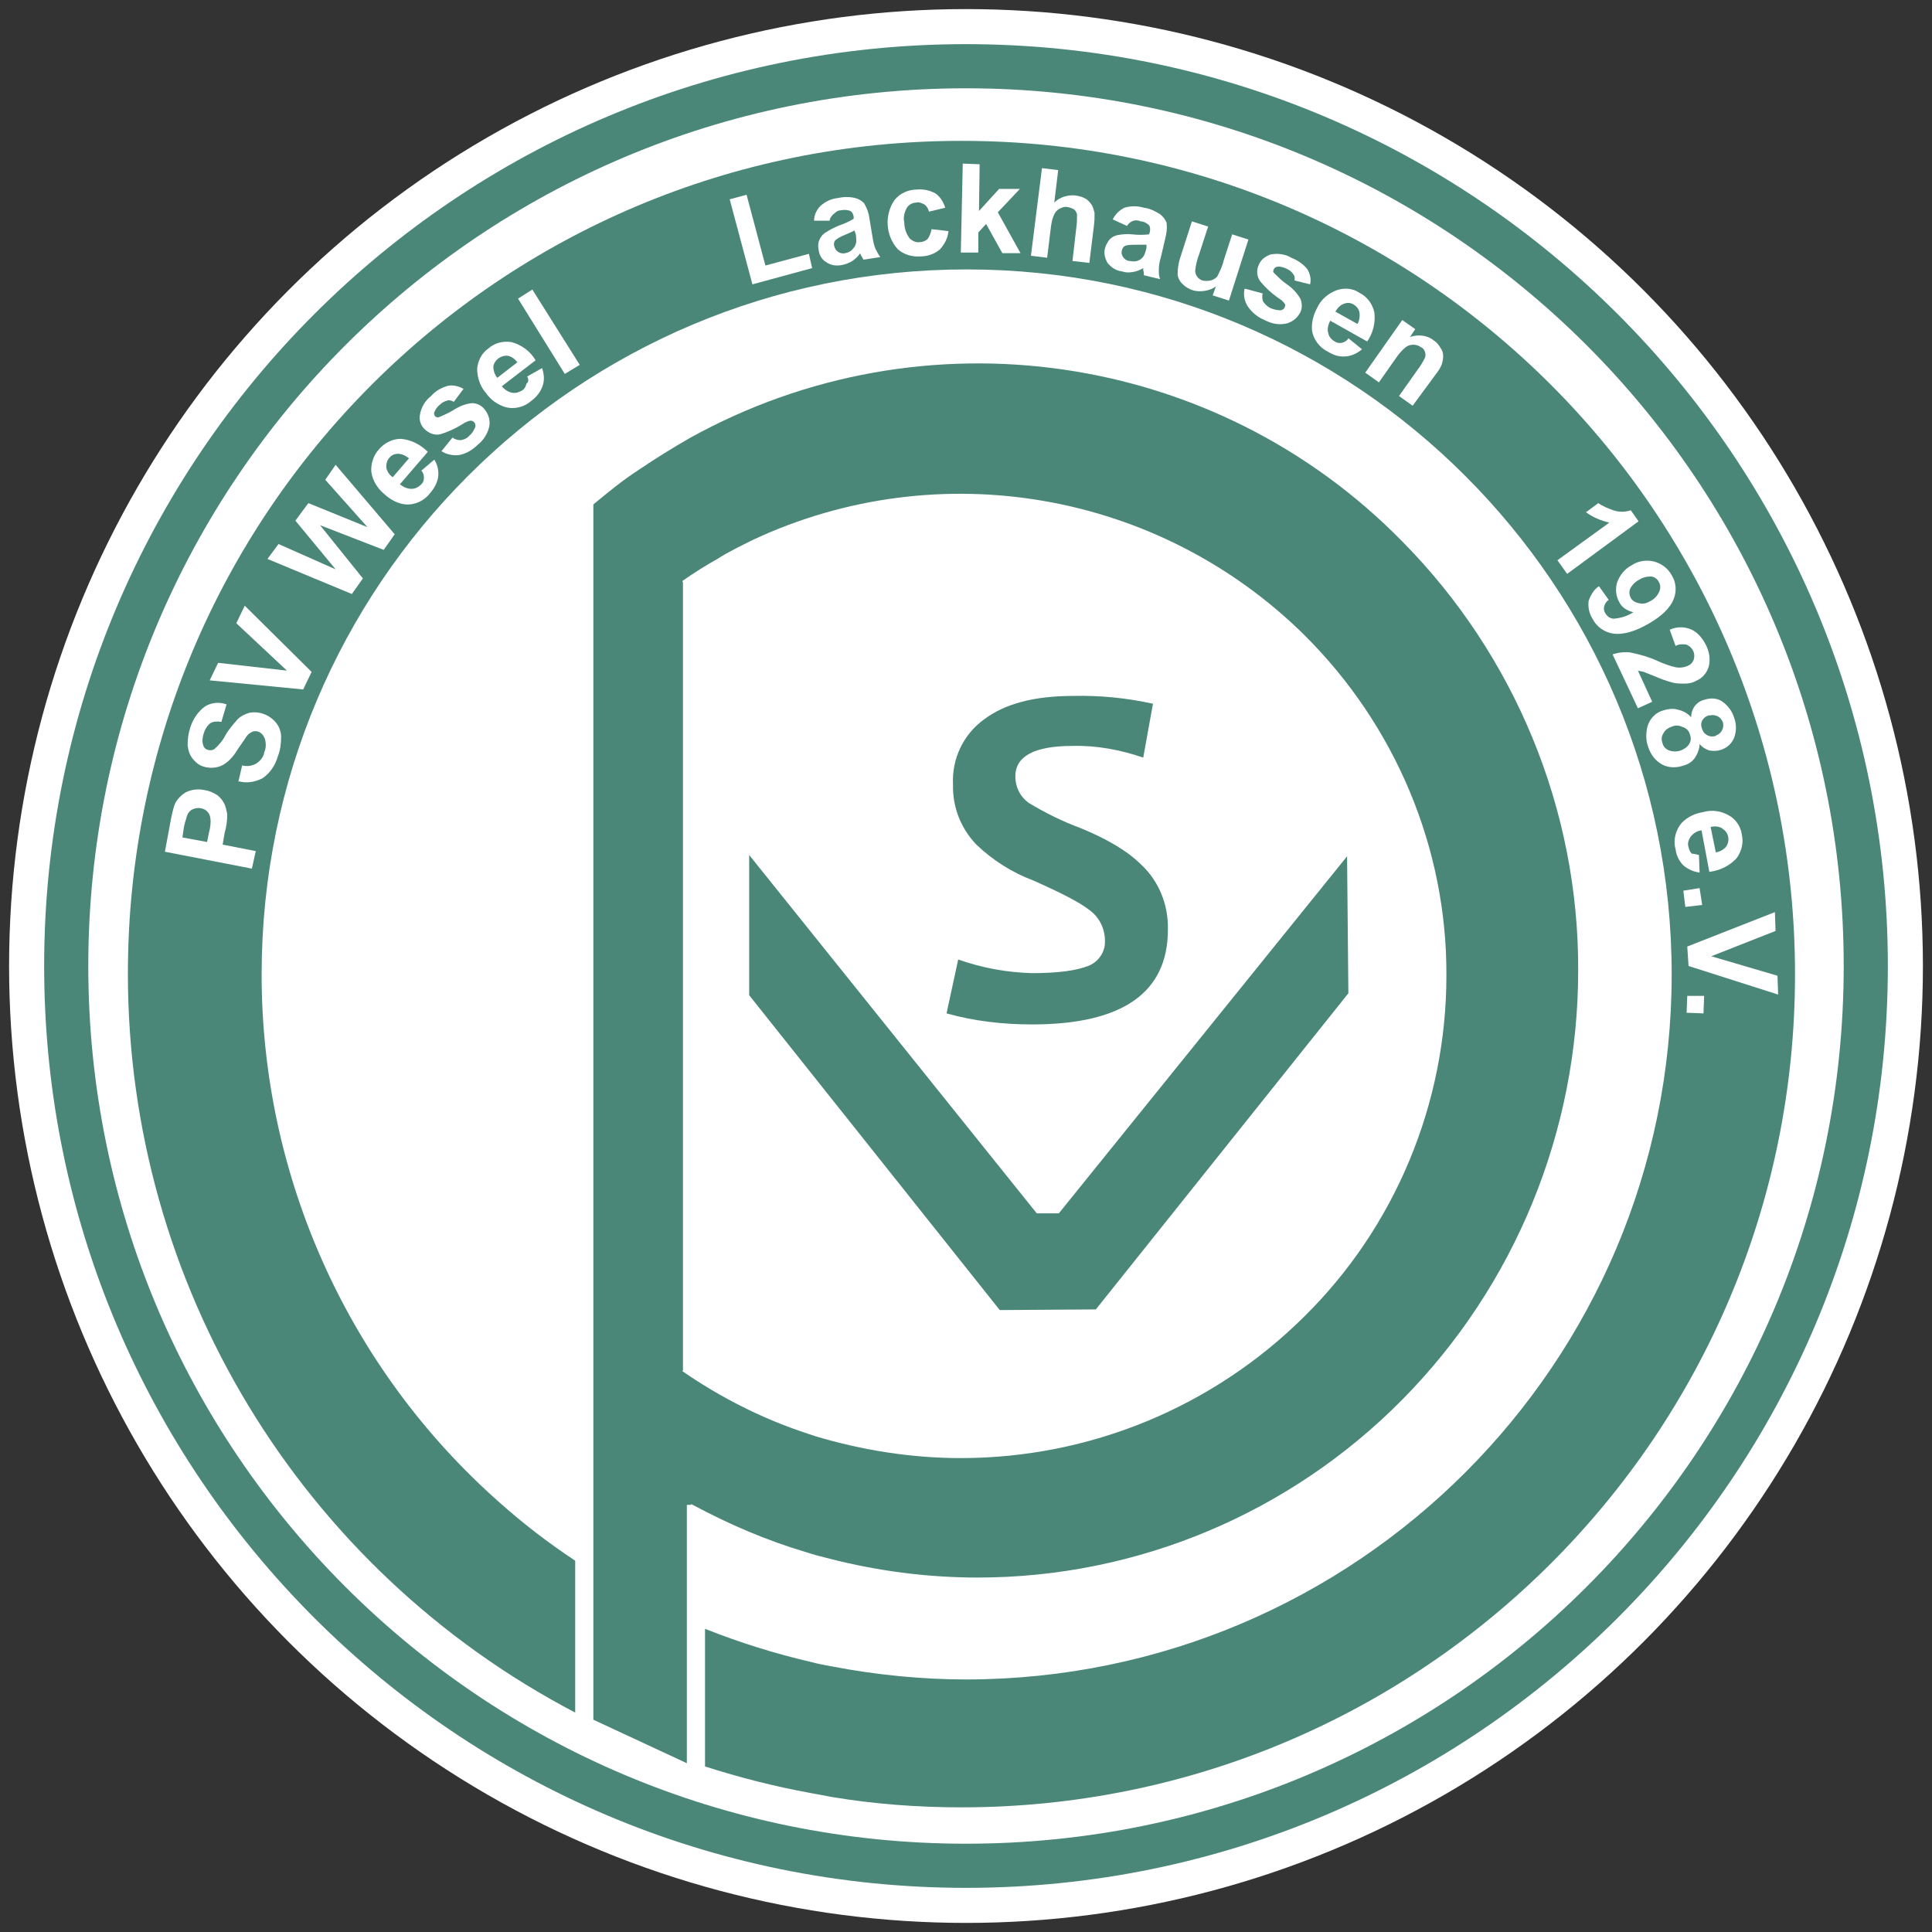 <?xml version="1.0" encoding="utf-8"?>
<!-- Generator: Adobe Illustrator 27.3.1, SVG Export Plug-In . SVG Version: 6.00 Build 0)  -->
<svg version="1.1" id="Ebene_1" xmlns="http://www.w3.org/2000/svg" xmlns:xlink="http://www.w3.org/1999/xlink" x="0px" y="0px"
	 viewBox="0 0 297.6 297.6" style="enable-background:new 0 0 297.6 297.6;" xml:space="preserve">
<rect x="0" y="0" width="297.6" height="297.6" fill="#333333" stroke="none"/>
<style type="text/css">
	.st0{fill:#FFFFFF;}
	.st1{fill-rule:evenodd;clip-rule:evenodd;fill:#4A8779;}
	.st2{fill:#4A8779;}
</style>
<circle class="st0" cx="148.8" cy="148.8" r="147.4"/>
<path class="st1" d="M290.8,148.8c0,78.4-63.6,142-142,142s-142-63.6-142-142c0-78.4,63.6-142,142-142h0
	C227.2,6.8,290.8,70.4,290.8,148.8z M284,148.8c0,74.7-60.5,135.2-135.2,135.2c-74.7,0-135.2-60.5-135.2-135.2S74.1,13.6,148.8,13.6
	c0,0,0,0,0,0C223.5,13.6,284,74.1,284,148.8L284,148.8z"/>
<path class="st1" d="M91.4,77.7v187.2l14.4,6.7v-39.8h0.6l0.1-0.1l0.2,0.1l0,0c5.6,3,11.4,5.5,17.5,7.3c1.2,0.4,2.4,0.7,3.6,1
	c7.4,1.9,15.1,2.9,22.8,2.9l0,0c24.6,0,48.1-9.9,65.4-27.4c17.4-17.6,27.1-41.4,27.1-66.1l0,0c0.1-24.7-9.7-48.5-27.1-66.1
	C187.2,54,142.2,47.5,106.2,67.5c-2.6,1.5-5.2,3.1-7.7,4.8C96,73.9,93.7,75.8,91.4,77.7L91.4,77.7z M116.1,83.1
	c28.6-13.3,62.4-7.4,84.8,14.7c14,13.9,22,32.8,21.9,52.5l0,0c0,19.7-7.9,38.7-21.9,52.5c-14.1,14-33.1,21.8-52.9,21.8l0,0
	c-7.6,0-15.2-1.2-22.5-3.4c-1.2-0.4-2.4-0.8-3.5-1.2c-6-2.2-11.7-5.2-16.9-8.8l0.1-0.1l0,0V89.7l0,0l-0.1-0.2l0,0
	c1.7-1.2,3.6-2.4,5.4-3.4C112.2,85,114.1,84.1,116.1,83.1L116.1,83.1z"/>
<path class="st2" d="M179.9,143.2c0,9.7-7,14.6-20.9,14.6c-4.5,0-8.9-0.5-13.2-1.7l1.8-8.3c3.7,1.3,7.5,2,11.4,2.1
	c4,0,6.8-0.4,8.6-1.1c1.6-0.6,2.7-2.2,2.6-3.9c0-1.9-0.9-3.7-2.5-4.8c-1.4-1.1-4.3-2.6-8.6-4.5c-3.2-1.2-6.2-3.1-8.7-5.5
	c-2.4-2.5-3.7-5.8-3.6-9.3c-0.2-3.9,1.6-7.7,4.8-10c3.2-2.4,7.7-3.6,13.7-3.6c4.1-0.1,8.2,0.3,12.3,1.2l-1.5,8.3
	c-3.5-1.2-7.2-1.9-10.9-1.8c-5.9,0-8.8,1.6-8.8,4.7c0,1.6,0.7,3.1,2.1,4.1c2.5,1.5,5.1,2.8,7.8,3.8c4.2,1.7,7.4,3.6,9.5,5.7
	C178.5,135.7,180,139.4,179.9,143.2L179.9,143.2z"/>
<polygon class="st1" points="115.4,131.7 115.4,153.3 154,201.8 168.8,201.7 207.7,153 207.5,131.9 163.1,186.9 159.7,186.9 
	115.4,131.7 "/>
<path class="st1" d="M40.3,150.1c0-60,48.6-108.6,108.6-108.6l0,0c60,0,108.6,48.6,108.6,108.6l0,0c0,59.9-48.6,108.5-108.6,108.6
	l0,0c-6.9,0-13.9-0.7-20.7-2c-1.1-0.2-2.2-0.4-3.3-0.7c-5.6-1.3-11-3-16.3-5.1v21.2c5.3,1.7,10.8,3.1,16.3,4.1
	c1.1,0.2,2.2,0.4,3.2,0.6c6.6,1.1,13.3,1.6,20,1.6l0,0c70.9,0,128.4-57.4,128.4-128.3l0,0c0-70.9-57.4-128.4-128.3-128.4
	c0,0,0,0,0,0l0,0C77.1,21.6,19.7,79.1,19.7,150c0,47.8,26.5,91.6,68.9,113.8v-23.4c-4.1-2.7-8-5.7-11.7-9
	C53.6,210.8,40.3,181.2,40.3,150.1L40.3,150.1z"/>
<path class="st0" d="M38.8,133.8l-13.4-2.6l0.8-4.3c0.2-1.1,0.4-2.2,0.8-3.2c0.4-0.7,1-1.3,1.7-1.7c0.9-0.4,1.8-0.5,2.8-0.3
	c0.7,0.1,1.4,0.4,2,0.8c0.5,0.4,0.8,0.8,1.1,1.4c0.2,0.5,0.3,1,0.4,1.5c0,1-0.1,1.9-0.4,2.9l-0.3,1.8l5.1,1L38.8,133.8L38.8,133.8z
	 M28.1,129l3.8,0.7l0.3-1.5c0.2-0.7,0.3-1.5,0.2-2.2c-0.1-0.8-0.7-1.4-1.5-1.5c-0.4-0.1-0.9,0-1.3,0.2c-0.4,0.2-0.7,0.6-0.8,1
	c-0.2,0.6-0.4,1.3-0.5,1.9L28.1,129L28.1,129z"/>
<path class="st0" d="M36.7,120.5l0.6-2.6c0.7,0.2,1.5,0.1,2.2-0.3c0.6-0.4,1.1-1,1.2-1.7c0.3-0.7,0.3-1.4,0.1-2.1
	c-0.2-0.5-0.5-0.9-1-1.1c-0.3-0.1-0.6-0.1-0.9,0c-0.4,0.2-0.7,0.4-0.9,0.7c-0.2,0.3-0.6,0.9-1.3,1.9c-0.6,1-1.3,1.9-2.3,2.5
	c-0.9,0.5-2,0.6-3,0.3c-0.7-0.2-1.2-0.6-1.7-1.2c-0.5-0.6-0.7-1.3-0.8-2.1c0-0.9,0.1-1.8,0.4-2.7c0.4-1.3,1.2-2.5,2.3-3.3
	c1-0.6,2.2-0.7,3.3-0.3l-0.8,2.7c-0.6-0.1-1.2-0.1-1.7,0.2c-0.5,0.4-0.8,0.9-1,1.5c-0.2,0.6-0.3,1.3-0.1,1.9
	c0.1,0.3,0.3,0.6,0.7,0.7c0.3,0.1,0.7,0.1,1-0.1c0.7-0.6,1.3-1.3,1.7-2.1c0.5-0.9,1.2-1.7,1.9-2.5c0.5-0.5,1.1-0.8,1.8-1
	c1.5-0.3,3.1,0.3,4.1,1.5c0.5,0.6,0.8,1.4,0.8,2.2c0,1-0.1,2-0.5,3c-0.4,1.4-1.2,2.6-2.4,3.4c-1.2,0.6-2.5,0.8-3.8,0.4H36.7z"/>
<polygon class="st0" points="46.7,106.2 32.3,104.8 33.6,102.1 44.2,103.3 36.4,96 37.7,93.3 48,103.5 46.7,106.2 "/>
<polygon class="st0" points="54.2,91.5 41.2,86.1 42.9,83.8 51.7,87.7 45.5,80.2 47.5,77.5 56.6,81.2 50.1,73.9 51.7,71.6 
	60.8,82.3 59.1,84.7 49.3,80.9 55.9,89.1 54.2,91.5 "/>
<path class="st0" d="M64.9,72.5l2-1.7c0.5,0.8,0.7,1.7,0.6,2.6c-0.1,0.9-0.6,1.8-1.2,2.5c-0.9,1.2-2.3,1.9-3.8,1.8
	c-1.2-0.1-2.3-0.7-3.2-1.5c-1.1-0.9-1.9-2.1-2.1-3.5c-0.1-1.2,0.3-2.5,1.1-3.4c0.8-1,2.1-1.7,3.4-1.7c1.6,0.1,3.1,0.9,4.2,2l-4.3,5
	c0.5,0.4,1.1,0.7,1.8,0.7c0.6,0,1.1-0.3,1.5-0.7c0.3-0.3,0.4-0.6,0.4-1C65.3,73.2,65.2,72.8,64.9,72.5L64.9,72.5z M63,70.6
	c-0.5-0.4-1.1-0.7-1.7-0.7c-0.5,0-1,0.2-1.3,0.6c-0.4,0.4-0.5,0.9-0.5,1.5c0.1,0.6,0.5,1.2,1,1.5L63,70.6L63,70.6z"/>
<path class="st0" d="M68,69.5l1.7-2.1c0.4,0.3,0.8,0.4,1.3,0.4c0.5-0.1,1-0.3,1.3-0.7c0.4-0.3,0.7-0.8,0.9-1.3
	c0.1-0.3,0-0.6-0.2-0.8c-0.1-0.1-0.3-0.2-0.5-0.2c-0.3,0-0.6,0.2-0.9,0.3c-1.2,0.8-2.5,1.4-3.8,1.8c-0.9,0.2-1.8-0.2-2.4-0.8
	c-0.6-0.6-0.9-1.4-0.7-2.3c0.2-1.1,0.8-2.1,1.7-2.8c0.7-0.8,1.6-1.3,2.7-1.6c0.8-0.1,1.6,0.1,2.3,0.5l-1.5,2c-0.3-0.2-0.7-0.3-1-0.2
	c-0.4,0.1-0.8,0.3-1.1,0.6c-0.4,0.3-0.7,0.7-0.9,1.2c-0.1,0.2,0,0.4,0.1,0.6c0.1,0.1,0.3,0.2,0.5,0.2c0.8-0.3,1.6-0.7,2.3-1.1
	c0.9-0.6,1.9-1,2.9-1.1c0.7,0,1.4,0.3,1.9,0.9c0.6,0.7,0.9,1.6,0.8,2.5c-0.2,1.2-0.9,2.3-1.8,3c-0.8,0.8-1.8,1.4-2.9,1.6
	C69.7,70.2,68.8,70,68,69.5L68,69.5z"/>
<path class="st0" d="M81.2,58l2.3-1.3c0.3,0.9,0.4,1.8,0.1,2.7c-0.3,0.9-0.9,1.7-1.7,2.3c-1.1,1-2.6,1.4-4.1,1
	c-1.2-0.4-2.2-1.1-2.9-2.1c-0.9-1-1.4-2.4-1.4-3.8c0.1-1.2,0.7-2.4,1.7-3.1c1-0.9,2.3-1.2,3.6-1c1.5,0.4,2.9,1.4,3.7,2.8l-5.2,4
	c0.4,0.5,1,0.9,1.6,1c0.6,0.1,1.1-0.1,1.6-0.4c0.3-0.2,0.5-0.6,0.6-1C81.5,58.8,81.4,58.3,81.2,58L81.2,58z M79.7,55.8
	c-0.4-0.5-0.9-0.9-1.5-1c-1-0.1-2,0.6-2.2,1.6c0,0,0,0.1,0,0.1c0,0.6,0.2,1.2,0.6,1.7L79.7,55.8L79.7,55.8z"/>
<polygon class="st0" points="87,57.6 79.8,46 82,44.6 89.3,56.2 87,57.6 "/>
<polygon class="st0" points="115.9,43.8 112.4,30.7 115,30 117.9,40.9 124.6,39.1 125.1,41.3 115.9,43.8 "/>
<path class="st0" d="M127.8,34h-2.4c0-0.9,0.4-1.7,1-2.3c0.8-0.7,1.7-1.1,2.7-1.2c0.9-0.2,1.8-0.2,2.6,0c0.5,0.1,1,0.4,1.4,0.8
	c0.4,0.7,0.7,1.4,0.8,2.2l0.5,3c0.1,0.6,0.2,1.3,0.5,1.9c0.2,0.4,0.4,0.8,0.7,1.2l-2.6,0.4c-0.1-0.2-0.2-0.4-0.4-0.7
	c0-0.1-0.1-0.2-0.1-0.3c-0.3,0.5-0.8,0.9-1.2,1.2c-0.5,0.3-1,0.5-1.5,0.6c-0.9,0.2-1.8,0.1-2.5-0.4c-0.7-0.4-1.1-1.1-1.2-1.9
	c-0.1-0.5-0.1-1.1,0.1-1.5c0.2-0.5,0.5-0.9,1-1.2c0.6-0.4,1.2-0.7,1.9-1c0.8-0.3,1.6-0.6,2.4-1.1l0-0.2c0-0.4-0.2-0.8-0.5-1
	c-0.5-0.2-1-0.2-1.5-0.1c-0.4,0-0.7,0.2-1,0.5C128,33.3,127.8,33.7,127.8,34L127.8,34z M131.6,35.5c-0.3,0.2-0.8,0.4-1.5,0.7
	c-0.5,0.2-0.9,0.4-1.3,0.7c-0.3,0.2-0.4,0.6-0.3,1c0.1,0.4,0.3,0.7,0.6,0.9c0.3,0.2,0.7,0.3,1.1,0.2c0.5-0.1,0.9-0.3,1.2-0.7
	c0.3-0.3,0.4-0.6,0.5-1c0-0.4,0-0.9-0.1-1.3L131.6,35.5L131.6,35.5z"/>
<path class="st0" d="M145.6,32l-2.5,0.6c-0.1-0.4-0.3-0.8-0.7-1.1c-0.4-0.2-0.8-0.4-1.2-0.3c-0.6,0-1.2,0.3-1.5,0.8
	c-0.4,0.7-0.6,1.5-0.4,2.3c0,0.9,0.3,1.7,0.8,2.4c0.4,0.4,1,0.7,1.6,0.6c0.4,0,0.9-0.2,1.2-0.5c0.3-0.4,0.5-1,0.6-1.5l2.6,0.3
	c-0.1,1.1-0.6,2-1.3,2.8c-0.8,0.7-1.9,1.1-3,1.1c-1.3,0.1-2.6-0.3-3.5-1.1c-1.9-2.1-2.1-5.3-0.5-7.6c0.8-1,2.1-1.6,3.4-1.6
	c1-0.1,2,0.1,2.9,0.6C144.7,30.2,145.3,31,145.6,32L145.6,32z"/>
<polygon class="st0" points="148,38.9 148.3,25.2 150.9,25.3 150.8,32.5 153.9,29.1 157.1,29.1 153.7,32.7 157.2,39 154.4,39 
	151.9,34.5 150.7,35.8 150.7,38.9 148,38.9 "/>
<path class="st0" d="M163,26.2l-0.6,5c0.8-0.8,2-1.2,3.2-1.1c0.6,0.1,1.1,0.2,1.6,0.5c0.4,0.2,0.7,0.6,1,1c0.2,0.4,0.3,0.8,0.4,1.2
	c0,0.7,0,1.3-0.1,2l-0.7,5.7l-2.6-0.3l0.6-5.2c0.1-0.7,0.1-1.3,0.1-2c-0.1-0.3-0.2-0.5-0.4-0.7c-0.3-0.2-0.6-0.3-1-0.4
	c-0.4-0.1-0.8,0-1.2,0.2c-0.4,0.2-0.7,0.5-0.9,0.9c-0.3,0.6-0.4,1.2-0.5,1.8l-0.6,4.9l-2.5-0.3l1.7-13.5L163,26.2L163,26.2z"/>
<path class="st0" d="M173.6,34.8l-2.2-1c0.4-0.8,1-1.4,1.8-1.8c1-0.3,2-0.3,3,0c0.9,0.1,1.7,0.5,2.5,1c0.4,0.3,0.8,0.8,1,1.3
	c0.1,0.8,0,1.6-0.2,2.4l-0.7,3c-0.2,0.6-0.3,1.3-0.3,1.9c0,0.5,0,0.9,0.2,1.4l-2.5-0.6c0-0.2,0-0.5-0.1-0.8c0-0.2,0-0.3,0-0.3
	c-0.5,0.3-1,0.5-1.6,0.6c-0.6,0.1-1.1,0.1-1.7-0.1c-0.9-0.1-1.6-0.6-2.2-1.3c-0.4-0.7-0.6-1.5-0.4-2.2c0.1-0.5,0.4-1,0.7-1.4
	c0.4-0.4,0.8-0.6,1.3-0.7c0.7-0.1,1.4-0.2,2.2-0.1c0.9,0.1,1.7,0.1,2.6,0l0.1-0.3c0.1-0.4,0.1-0.8-0.1-1.1c-0.3-0.3-0.8-0.6-1.3-0.6
	C174.9,33.7,174,34.1,173.6,34.8L173.6,34.8z M176.6,37.7c-0.4,0-0.9,0-1.6,0c-0.5,0-1,0-1.5,0.1c-0.4,0.1-0.6,0.4-0.7,0.8
	c-0.1,0.4,0,0.7,0.2,1c0.2,0.3,0.6,0.6,1,0.6c0.5,0.1,1,0.1,1.4-0.1c0.3-0.1,0.6-0.4,0.8-0.7c0.2-0.4,0.3-0.8,0.4-1.2L176.6,37.7
	L176.6,37.7z"/>
<path class="st0" d="M186.8,45.5l0.5-1.4c-0.5,0.4-1.1,0.6-1.7,0.7c-0.6,0.1-1.3,0.1-1.9-0.1c-0.6-0.2-1.1-0.5-1.6-1
	c-0.4-0.4-0.7-1-0.7-1.5c0-0.7,0.1-1.5,0.3-2.2l1.9-5.9l2.5,0.8l-1.4,4.3c-0.3,0.8-0.5,1.6-0.6,2.5c0,0.3,0.1,0.6,0.3,0.9
	c0.2,0.3,0.5,0.5,0.8,0.6c0.4,0.1,0.8,0.1,1.3,0c0.4-0.1,0.7-0.3,1-0.6c0.4-0.8,0.8-1.6,1-2.5l1.3-4l2.5,0.8l-3,9.4L186.8,45.5z"/>
<path class="st0" d="M191.9,44.5l2.6,0.7c-0.1,0.4-0.1,0.9,0.1,1.3c0.3,0.4,0.7,0.8,1.2,1c0.5,0.2,1,0.3,1.5,0.3
	c0.3-0.1,0.5-0.2,0.6-0.5c0.1-0.2,0.1-0.4,0-0.5c-0.2-0.3-0.4-0.5-0.7-0.7c-1.2-0.8-2.2-1.7-3.1-2.8c-0.5-0.7-0.6-1.7-0.2-2.5
	c0.3-0.8,1-1.3,1.8-1.6c1.1-0.2,2.2-0.1,3.2,0.5c1,0.4,1.9,1,2.5,1.8c0.4,0.7,0.6,1.5,0.4,2.3l-2.4-0.6c0.1-0.4,0-0.7-0.2-1
	c-0.3-0.4-0.6-0.6-1-0.8c-0.4-0.2-1-0.4-1.5-0.3c-0.2,0-0.4,0.2-0.5,0.4c-0.1,0.2-0.1,0.4,0,0.5c0.6,0.6,1.2,1.2,1.9,1.7
	c0.9,0.6,1.6,1.3,2.2,2.3c0.3,0.7,0.3,1.5,0,2.1c-0.4,0.8-1.1,1.4-2,1.7c-1.2,0.3-2.4,0.1-3.5-0.5c-1-0.4-1.9-1.1-2.6-2.1
	c-0.5-0.8-0.7-1.7-0.5-2.7L191.9,44.5z"/>
<path class="st0" d="M207.7,52.1l2.1,1.7c-0.7,0.6-1.5,1-2.5,1.1c-1,0.1-1.9-0.2-2.7-0.7c-1.3-0.6-2.3-1.9-2.5-3.3
	c-0.1-1.2,0.2-2.4,0.8-3.5c0.6-1.3,1.7-2.2,3-2.7c1.2-0.4,2.5-0.3,3.5,0.4c1.2,0.6,2,1.7,2.3,3c0.2,1.6-0.2,3.2-1.1,4.5l-5.7-3.2
	c-0.3,0.6-0.5,1.3-0.3,1.9c0.1,0.6,0.5,1,1,1.3c0.3,0.2,0.7,0.3,1.1,0.2C207.1,52.7,207.5,52.5,207.7,52.1L207.7,52.1z M209.1,49.9
	c0.3-0.5,0.4-1.2,0.3-1.8c-0.1-0.5-0.4-0.9-0.9-1.2c-0.5-0.3-1-0.3-1.5-0.1c-0.6,0.2-1,0.7-1.3,1.2L209.1,49.9L209.1,49.9z"/>
<path class="st0" d="M217.6,62.5l-2.1-1.5l2.9-4.1c0.4-0.5,0.8-1.2,1.1-1.8c0.1-0.3,0.1-0.6,0-0.9c-0.1-0.3-0.3-0.6-0.6-0.7
	c-0.4-0.3-0.8-0.4-1.2-0.4c-0.4,0-0.8,0.1-1.2,0.4c-0.6,0.5-1.1,1.1-1.5,1.7l-2.6,3.7l-2.1-1.5l5.7-8.1l2,1.4l-0.8,1.2
	c1.2-0.4,2.6-0.3,3.6,0.5c0.5,0.3,0.8,0.7,1.1,1.2c0.3,0.4,0.4,0.8,0.4,1.3c0,0.4-0.1,0.8-0.2,1.2c-0.2,0.5-0.5,1-0.9,1.5
	L217.6,62.5L217.6,62.5z"/>
<path class="st0" d="M241.4,88.4l-1.5-2.1l8-5.8c-1.3-0.3-2.5-0.8-3.6-1.6l1.9-1.4c0.7,0.5,1.5,0.8,2.3,1.1c0.9,0.3,1.8,0.3,2.7,0
	l1.2,1.7L241.4,88.4L241.4,88.4z"/>
<path class="st0" d="M246.3,90.3l1.5,2.1c-0.3,0.2-0.6,0.6-0.7,1c-0.1,0.4,0,0.8,0.2,1.1c0.3,0.5,0.8,0.8,1.3,0.8
	c1.1-0.1,2.1-0.4,3-1c-0.9-0.2-1.8-0.7-2.2-1.6c-0.5-0.9-0.6-2-0.3-3c0.4-1.1,1.2-2.1,2.2-2.6c1-0.7,2.3-0.9,3.5-0.6
	c1.1,0.3,2.1,1,2.7,2.1c0.7,1.1,0.8,2.5,0.3,3.7c-0.5,1.3-1.8,2.6-3.9,3.8c-2.1,1.2-3.9,1.7-5.4,1.5c-1.4-0.2-2.6-1.1-3.2-2.3
	c-0.5-0.8-0.7-1.7-0.6-2.7C245,91.7,245.5,90.8,246.3,90.3L246.3,90.3z M254.2,92.6c0.6-0.3,1.1-0.8,1.4-1.5c0.2-0.5,0.2-1-0.1-1.5
	c-0.2-0.4-0.6-0.7-1.1-0.8c-0.7,0-1.3,0.1-1.9,0.5c-0.6,0.3-1.1,0.8-1.4,1.4c-0.2,0.5-0.1,1,0.1,1.4c0.2,0.4,0.7,0.7,1.2,0.8
	C253.1,93.1,253.7,92.9,254.2,92.6z"/>
<path class="st0" d="M254.5,108.1l-2.2,1l-3.9-8.3c0.9-0.3,1.8-0.4,2.7-0.3c1.5,0.3,2.9,0.7,4.2,1.3c0.9,0.4,1.9,0.8,2.9,1
	c0.6,0.1,1.2,0,1.7-0.2c0.5-0.2,0.8-0.5,1-1c0.3-1-0.2-1.9-1.1-2.3c-0.6-0.1-1.2-0.1-1.7,0.2l-0.9-2.5c1.1-0.5,2.3-0.5,3.4,0
	c1,0.5,1.7,1.4,2.2,2.4c0.5,1,0.7,2.2,0.4,3.3c-0.3,1-1,1.8-2,2.2c-0.5,0.3-1.1,0.4-1.7,0.4c-0.7,0-1.4,0-2-0.2
	c-0.8-0.2-1.6-0.5-2.3-0.8c-1-0.4-1.7-0.7-2-0.8c-0.3-0.1-0.6-0.1-0.9-0.2L254.5,108.1L254.5,108.1z"/>
<path class="st0" d="M260.5,110.5c0-1.3,0.8-2.4,2-2.7c0.9-0.3,1.9-0.3,2.7,0.2c0.9,0.6,1.6,1.5,1.9,2.5c0.4,1,0.4,2.2,0,3.2
	c-0.4,0.9-1.1,1.5-2,1.8c-0.6,0.2-1.2,0.2-1.8,0.1c-0.6-0.2-1.1-0.5-1.5-1c0,0.7-0.3,1.5-0.7,2.1c-0.4,0.6-1,1-1.7,1.2
	c-1.1,0.4-2.3,0.4-3.3-0.1c-1.1-0.6-1.8-1.5-2.2-2.7c-0.4-1-0.4-2.2-0.1-3.3c0.4-1.2,1.3-2.1,2.5-2.4c0.7-0.2,1.4-0.3,2.1-0.1
	C259.3,109.5,260,109.9,260.5,110.5L260.5,110.5z M263.2,110.2c-0.4,0.1-0.8,0.4-1,0.8c-0.2,0.4-0.2,0.9,0,1.3
	c0.2,0.8,1.1,1.3,1.9,1.1c0.1,0,0.2,0,0.2-0.1c0.9-0.3,1.3-1.2,1.1-2c-0.3-0.9-1.2-1.3-2-1.1C263.3,110.2,263.3,110.2,263.2,110.2
	L263.2,110.2z M257.6,111.9c-0.6,0.2-1.1,0.5-1.4,1.1c-0.3,0.5-0.3,1-0.1,1.5c0.1,0.5,0.5,0.9,1,1.1c0.6,0.2,1.2,0.2,1.8,0
	c0.5-0.2,1-0.5,1.3-1c0.3-0.5,0.3-1,0.1-1.5c-0.1-0.5-0.6-1-1.1-1.1C258.6,111.7,258.1,111.7,257.6,111.9L257.6,111.9z"/>
<path class="st0" d="M261.7,131.7l0.1,2.7c-0.9-0.1-1.8-0.5-2.5-1.1c-0.7-0.7-1.1-1.6-1.2-2.5c-0.4-1.4,0-3,1-4.1
	c0.9-0.9,2-1.4,3.2-1.6c1.4-0.4,2.8-0.2,4,0.5c1.1,0.6,1.8,1.7,2,2.9c0.3,1.3,0,2.6-0.8,3.7c-1.1,1.2-2.6,1.9-4.2,2.1l-1.2-6.4
	c-0.7,0.1-1.2,0.4-1.7,1c-0.3,0.5-0.5,1-0.3,1.6c0.1,0.4,0.2,0.7,0.5,1C260.9,131.5,261.3,131.6,261.7,131.7L261.7,131.7z
	 M264.3,131.3c0.6-0.1,1.2-0.4,1.6-0.9c0.6-0.9,0.4-2.1-0.5-2.7c0,0-0.1,0-0.1-0.1c-0.5-0.3-1.2-0.4-1.8-0.2L264.3,131.3
	L264.3,131.3z"/>
<polygon class="st0" points="259.3,137.2 261.8,136.8 262.2,139.4 259.6,139.7 259.3,137.2 "/>
<polygon class="st0" points="259.9,145.8 273.4,140.5 273.5,143.4 263.6,147.3 273.8,150.3 273.9,153.2 260.1,148.8 259.9,145.8 "/>
<polygon class="st0" points="259.9,153.4 262.5,153.4 262.4,156.1 259.8,156 259.9,153.4 "/>
</svg>
